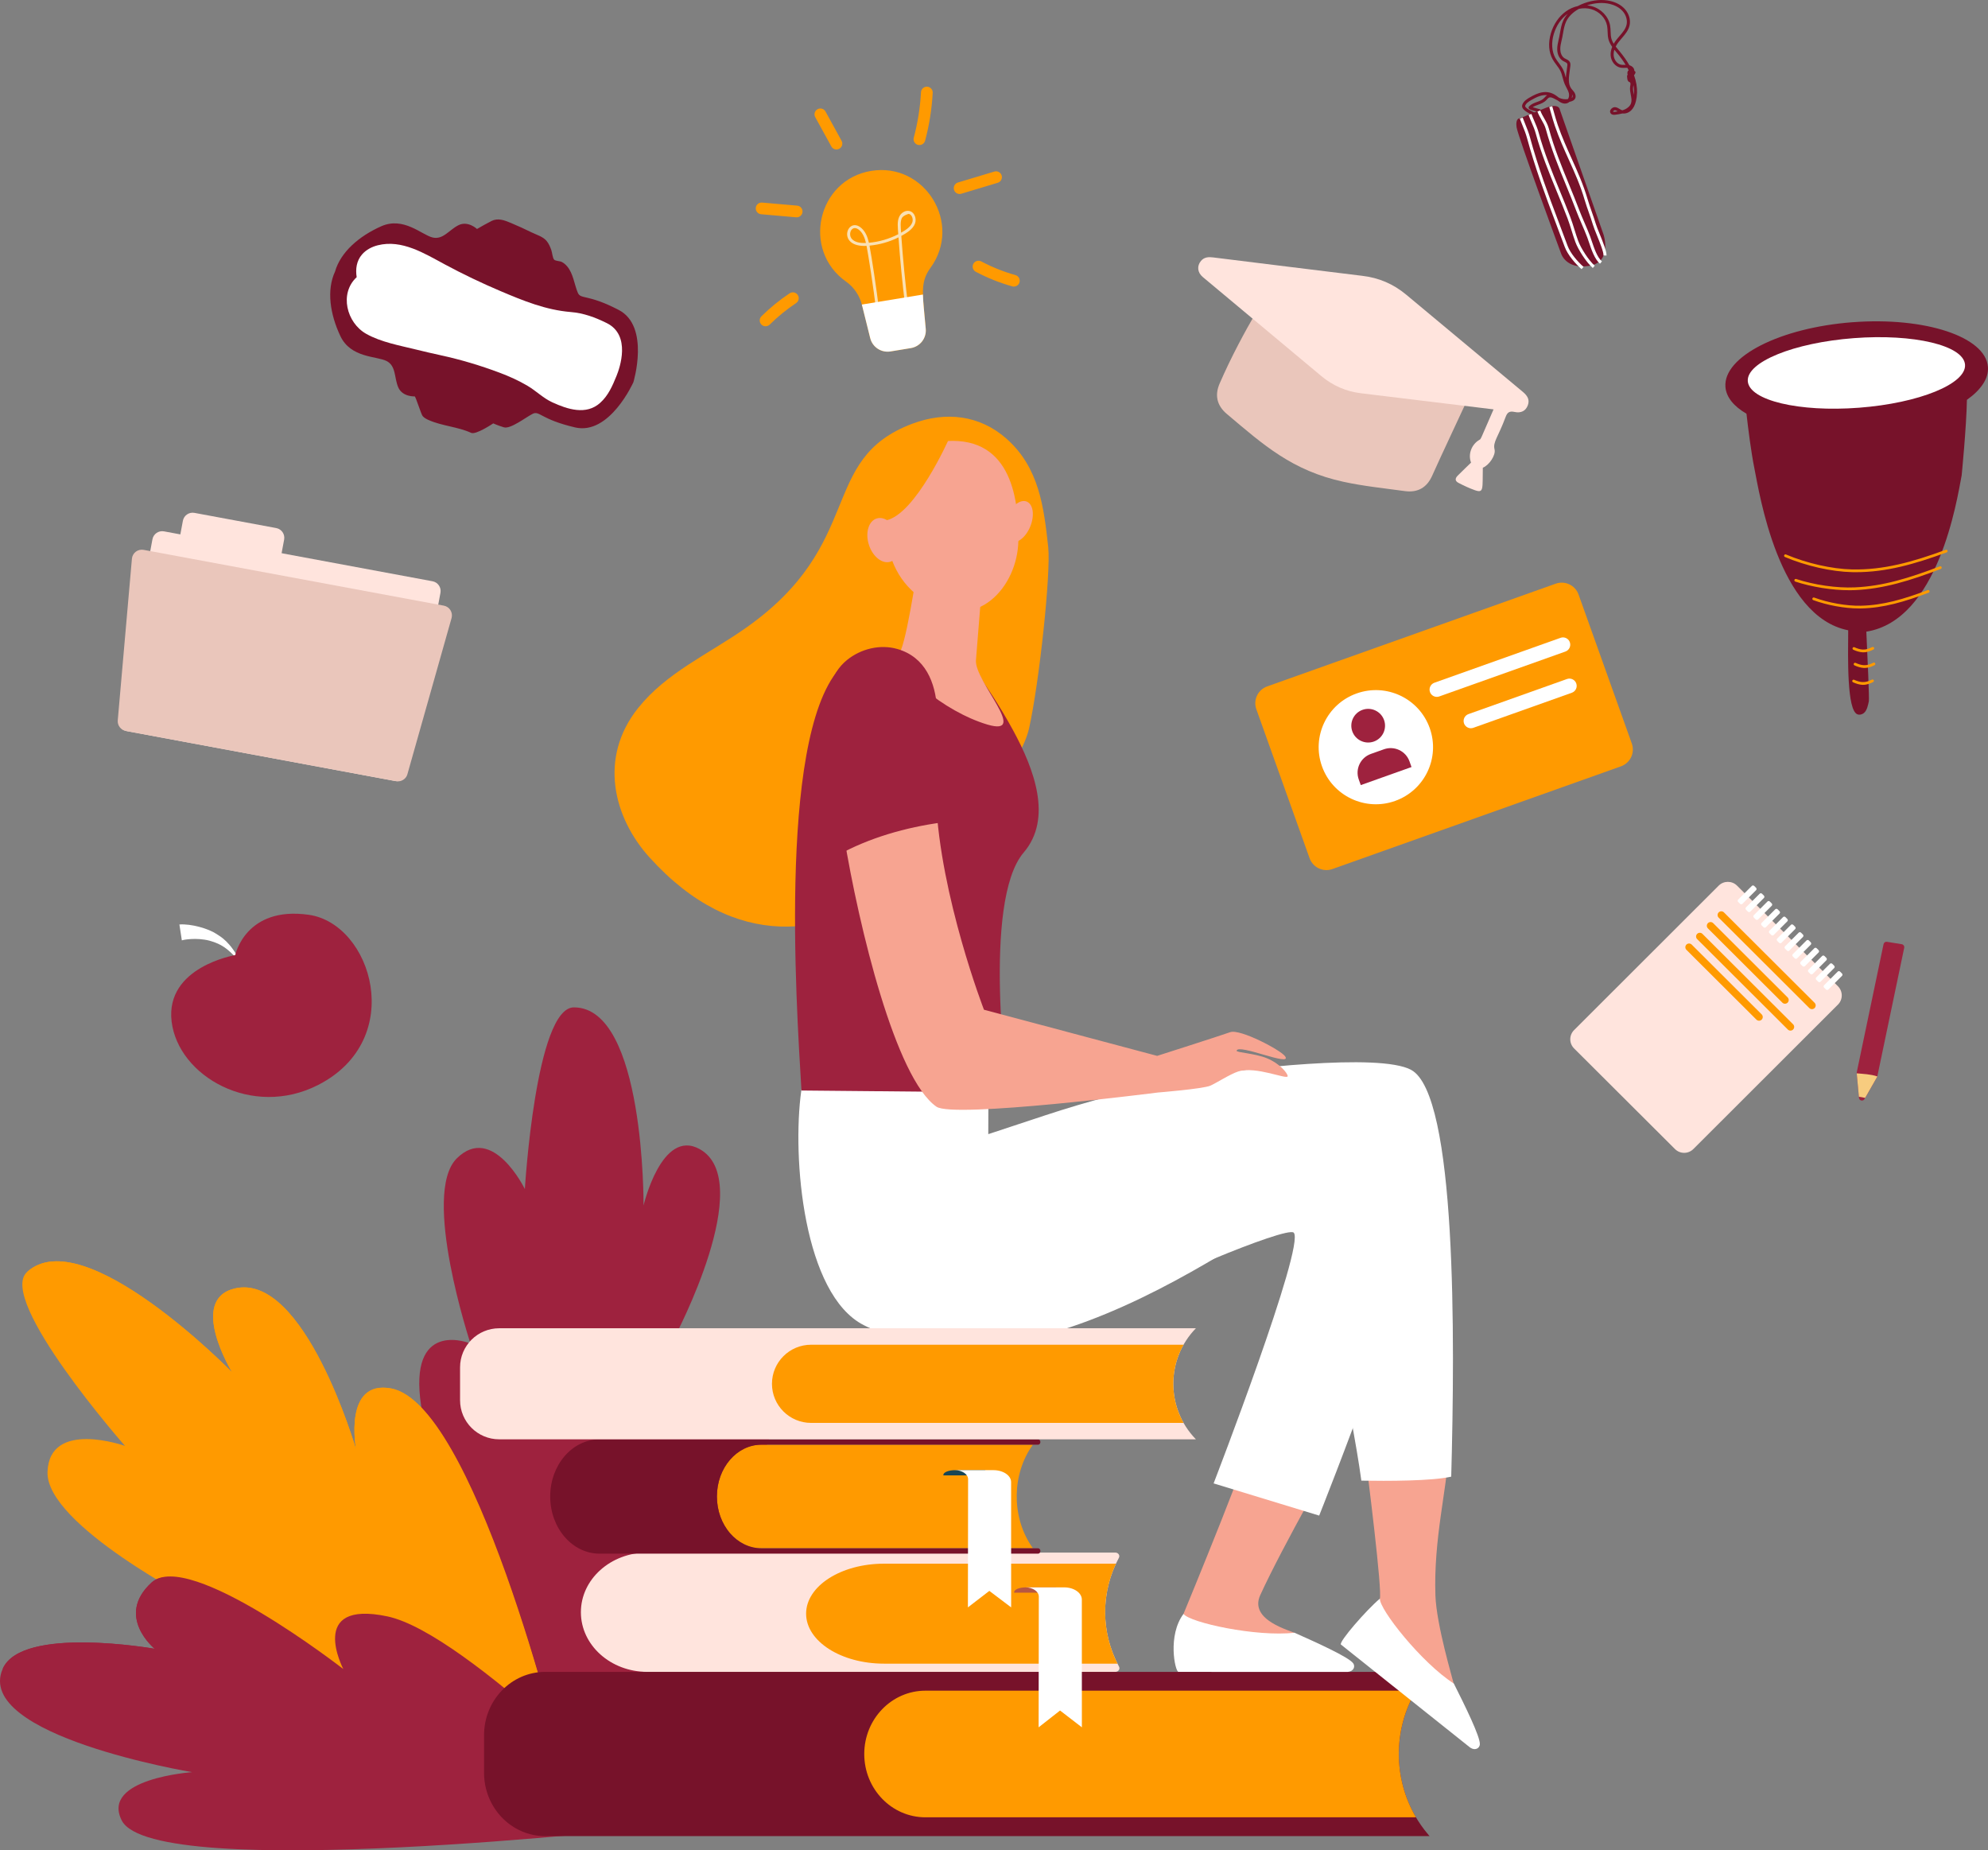 <?xml version="1.0" encoding="UTF-8"?>
<svg width="288px" height="268px" viewBox="0 0 288 268" version="1.1" xmlns="http://www.w3.org/2000/svg" xmlns:xlink="http://www.w3.org/1999/xlink">
    <rect x="0" y="0" width="288" height="268" fill="#808080" stroke="none"/>
    <title>Plan de travail 122</title>
    <g id="Page-1" stroke="none" stroke-width="1" fill="none" fill-rule="evenodd">
        <g id="ETABLISSEMENTS-SCOLAIRES" transform="translate(-1111, -107)" fill-rule="nonzero">
            <g id="Plan-de-travail-122" transform="translate(1111, 107)">
                <g id="Group" transform="translate(219.671, 0)">
                    <path d="M17.481,13.493 C17.469,13.888 17.415,14.278 17.325,14.649 C17.184,15.23 16.962,15.664 16.65,15.973 C16.292,16.326 15.818,16.491 15.383,16.431 C15.044,16.521 14.695,16.569 14.356,16.614 C14.215,16.632 13.918,16.674 13.717,16.479 C13.567,16.335 13.534,16.123 13.633,15.925 C13.75,15.691 14.059,15.479 14.374,15.53 C14.602,15.566 14.788,15.679 14.966,15.787 C15.08,15.856 15.188,15.922 15.299,15.961 C15.32,15.967 15.341,15.976 15.362,15.979 C15.479,15.943 15.596,15.904 15.707,15.853 C16.166,15.649 16.5,15.32 16.62,14.946 C16.74,14.571 16.662,14.161 16.578,13.726 C16.506,13.352 16.43,12.966 16.481,12.573 C16.488,12.522 16.497,12.468 16.506,12.414 C16.53,12.268 16.554,12.127 16.515,12.019 C16.503,11.983 16.485,11.95 16.46,11.917 C16.34,11.893 16.235,11.818 16.166,11.704 C16.1,11.6 16.07,11.468 16.07,11.333 C16.052,11.27 16.046,11.204 16.046,11.138 C16.043,11.12 16.04,11.105 16.04,11.087 C16.034,11.01 16.055,10.938 16.091,10.872 C16.1,10.845 16.112,10.818 16.124,10.791 C16.079,10.677 16.076,10.548 16.103,10.434 C16.133,10.324 16.19,10.237 16.268,10.177 C16.211,10.06 16.151,9.943 16.088,9.826 C15.965,9.814 15.836,9.82 15.701,9.826 C15.518,9.832 15.329,9.838 15.137,9.808 C14.362,9.683 13.729,8.925 13.663,8.044 C13.63,7.592 13.729,7.166 13.885,6.789 C13.66,6.471 13.471,6.13 13.359,5.747 C13.251,5.36 13.236,4.968 13.221,4.584 C13.209,4.294 13.2,4.018 13.149,3.746 C12.945,2.622 12.018,1.652 10.841,1.325 C10.274,1.167 9.664,1.158 9.067,1.28 C8.196,1.76 7.551,2.398 7.212,3.129 C6.971,3.647 6.872,4.21 6.767,4.806 C6.731,5.019 6.692,5.24 6.647,5.456 C6.62,5.588 6.59,5.72 6.557,5.851 C6.455,6.292 6.359,6.708 6.365,7.13 C6.371,7.592 6.539,8.176 6.995,8.445 C7.052,8.478 7.115,8.511 7.185,8.544 C7.41,8.652 7.662,8.775 7.779,9.05 C7.848,9.221 7.839,9.398 7.824,9.548 C7.8,9.79 7.764,10.042 7.728,10.288 C7.596,11.207 7.461,12.157 7.968,12.84 C8.022,12.912 8.082,12.978 8.145,13.052 C8.25,13.172 8.358,13.295 8.445,13.442 C8.592,13.693 8.676,14.092 8.442,14.388 C8.313,14.553 8.124,14.628 7.977,14.679 C7.884,14.709 7.788,14.736 7.692,14.754 C7.608,14.829 7.512,14.889 7.401,14.934 C6.872,15.14 6.395,14.856 5.966,14.538 C5.96,14.538 5.957,14.532 5.951,14.532 C5.867,14.49 5.78,14.442 5.693,14.397 C5.32,14.197 4.972,14.005 4.696,14.155 C4.603,14.206 4.522,14.296 4.438,14.394 C4.414,14.421 4.393,14.448 4.369,14.472 C4.014,14.859 3.57,15.02 3.144,15.176 C2.865,15.278 2.598,15.374 2.372,15.533 C2.486,15.566 2.622,15.602 2.73,15.631 C3.201,15.757 3.498,15.841 3.633,15.976 C3.72,16.063 3.72,16.201 3.633,16.287 C3.546,16.371 3.408,16.374 3.324,16.287 C3.246,16.222 2.853,16.117 2.619,16.057 C2.066,15.91 1.841,15.844 1.787,15.652 C1.763,15.566 1.787,15.473 1.853,15.404 C2.18,15.065 2.595,14.913 2.997,14.766 C3.393,14.622 3.768,14.484 4.047,14.179 C4.069,14.155 4.09,14.131 4.114,14.107 C4.21,13.996 4.321,13.873 4.468,13.786 C3.744,13.702 3.003,14.005 2.177,14.484 C1.775,14.718 1.403,14.957 1.283,15.317 C1.181,15.622 2.204,16.096 2.538,16.255 C2.664,16.314 2.766,16.359 2.838,16.401 C2.943,16.461 2.982,16.593 2.922,16.701 C2.862,16.806 2.73,16.845 2.622,16.785 C2.565,16.752 2.465,16.707 2.348,16.653 C1.706,16.353 0.634,15.856 0.862,15.179 C1.046,14.634 1.592,14.316 1.952,14.107 C3.144,13.415 4.429,12.906 5.777,13.855 C5.867,13.918 5.957,13.987 6.05,14.059 C6.098,14.098 6.149,14.134 6.197,14.17 C6.593,14.355 7.04,14.418 7.47,14.355 C7.635,14.14 7.677,13.795 7.611,13.511 C7.545,13.229 7.407,12.972 7.263,12.696 C7.176,12.531 7.085,12.363 7.01,12.187 C6.884,11.887 6.8,11.576 6.719,11.273 C6.629,10.935 6.545,10.614 6.404,10.318 C6.251,9.994 6.035,9.703 5.807,9.398 C5.621,9.149 5.428,8.889 5.269,8.607 C4.684,7.562 4.588,6.217 5.005,4.818 C5.398,3.494 6.173,2.368 7.185,1.649 C7.713,1.271 8.304,1.011 8.911,0.876 C9.196,0.723 9.505,0.585 9.832,0.466 C11.156,-0.02 12.474,-0.128 13.645,0.151 C14.512,0.358 15.236,0.765 15.737,1.334 C16.319,1.99 16.578,2.88 16.409,3.656 C16.25,4.399 15.755,4.974 15.278,5.528 C15.104,5.732 14.923,5.941 14.764,6.151 C14.638,6.319 14.506,6.519 14.395,6.747 C14.527,6.918 14.668,7.085 14.806,7.253 L14.945,7.418 C15.527,8.119 16.001,8.79 16.376,9.449 C16.758,9.557 17.106,9.853 17.094,10.267 L17.094,10.273 C17.094,10.273 17.094,10.273 17.097,10.273 C17.154,10.288 17.205,10.324 17.235,10.377 C17.265,10.428 17.274,10.491 17.256,10.548 C17.217,10.677 17.145,10.797 17.049,10.89 C17.367,11.773 17.517,12.657 17.487,13.502 L17.481,13.493 Z M17.028,13.732 C17.067,13.238 17.037,12.762 16.965,12.322 C16.959,12.381 16.95,12.438 16.938,12.492 C16.929,12.54 16.923,12.585 16.917,12.633 C16.878,12.957 16.941,13.292 17.01,13.648 C17.016,13.675 17.022,13.705 17.025,13.732 L17.028,13.732 Z M14.095,7.807 C14.095,7.876 14.095,7.948 14.098,8.017 C14.143,8.607 14.566,9.278 15.203,9.38 C15.353,9.404 15.512,9.398 15.683,9.392 C15.731,9.392 15.782,9.389 15.83,9.389 C15.494,8.838 15.086,8.275 14.599,7.688 L14.464,7.526 C14.377,7.421 14.287,7.313 14.2,7.205 C14.14,7.397 14.101,7.598 14.095,7.804 L14.095,7.807 Z M14.107,6.34 C14.203,6.172 14.308,6.019 14.407,5.884 C14.575,5.66 14.761,5.444 14.939,5.234 C15.401,4.698 15.839,4.189 15.974,3.557 C16.112,2.916 15.893,2.17 15.401,1.616 C14.842,0.987 14.077,0.699 13.537,0.57 C12.528,0.331 11.393,0.403 10.243,0.777 C10.484,0.798 10.724,0.84 10.955,0.906 C12.291,1.277 13.344,2.389 13.579,3.671 C13.633,3.97 13.645,4.276 13.657,4.569 C13.672,4.941 13.684,5.294 13.78,5.63 C13.852,5.878 13.966,6.112 14.107,6.337 L14.107,6.34 Z M14.017,16.159 C14.017,16.159 14.017,16.159 14.017,16.159 C14.071,16.213 14.236,16.192 14.299,16.183 C14.425,16.165 14.551,16.15 14.677,16.129 C14.551,16.054 14.428,15.988 14.305,15.967 C14.236,15.955 14.14,15.994 14.074,16.063 C14.029,16.108 14.017,16.144 14.017,16.156 L14.017,16.159 Z M8.028,14.185 C8.055,14.167 8.079,14.146 8.1,14.122 C8.187,14.011 8.151,13.822 8.079,13.687 C8.088,13.852 8.073,14.023 8.031,14.185 L8.028,14.185 Z M7.173,11.27 C7.194,10.926 7.242,10.578 7.293,10.234 C7.329,9.985 7.362,9.748 7.386,9.515 C7.395,9.41 7.404,9.302 7.371,9.227 C7.32,9.104 7.17,9.033 6.992,8.946 C6.92,8.91 6.845,8.874 6.77,8.832 C6.248,8.526 5.93,7.894 5.921,7.142 C5.915,6.666 6.023,6.205 6.125,5.759 C6.155,5.63 6.185,5.501 6.212,5.372 C6.257,5.162 6.293,4.947 6.329,4.737 C6.434,4.138 6.542,3.521 6.806,2.949 C6.962,2.61 7.179,2.29 7.443,1.993 C7.443,1.993 7.437,1.996 7.434,1.999 C6.5,2.664 5.786,3.707 5.422,4.938 C5.047,6.202 5.131,7.46 5.651,8.389 C5.795,8.646 5.972,8.883 6.158,9.131 C6.389,9.44 6.626,9.76 6.8,10.126 C6.959,10.461 7.052,10.815 7.142,11.156 C7.151,11.195 7.163,11.231 7.173,11.27 L7.173,11.27 Z" id="Shape" fill="#77122A"></path>
                    <path d="M4.267,15.622 C6.254,14.862 6.311,15.91 6.311,15.91 L12.633,33.973 C12.633,33.973 13.966,37.968 10.538,38.511 C7.109,39.056 6.458,36.656 6.458,36.656 C6.458,36.656 0.208,19.729 0.031,18.408 C-0.143,17.084 0.475,17.144 0.475,17.144 C0.475,17.144 1.133,16.881 1.898,16.572 L4.264,15.625 L4.267,15.622 Z" id="Path" fill="#77122A"></path>
                    <path d="M9.736,38.651 L9.448,38.984 C8.535,38.193 7.425,36.89 7.01,35.758 C6.578,34.581 6.134,33.409 5.705,32.277 C4.237,28.41 2.709,24.276 1.544,19.984 C1.373,19.355 1.127,18.744 0.886,18.154 C0.757,17.836 0.625,17.507 0.502,17.177 L0.916,17.027 C1.037,17.351 1.169,17.677 1.295,17.992 C1.538,18.594 1.793,19.217 1.97,19.873 C3.129,24.147 4.654,28.269 6.119,32.127 C6.548,33.26 6.992,34.434 7.428,35.611 C7.818,36.668 8.872,37.903 9.742,38.657 L9.736,38.651 Z" id="Path" fill="#FFFFFF"></path>
                    <path d="M11.363,38.484 L11.075,38.816 C10.12,37.989 8.956,36.147 8.55,35.054 C8.343,34.491 8.169,33.928 7.998,33.379 C7.815,32.792 7.629,32.184 7.401,31.588 C6.914,30.303 6.38,29.003 5.864,27.745 C4.747,25.028 3.594,22.218 2.817,19.355 C2.658,18.765 2.435,18.252 2.201,17.707 C2.057,17.372 1.907,17.024 1.772,16.656 L2.186,16.506 C2.318,16.866 2.465,17.207 2.607,17.537 C2.838,18.07 3.075,18.621 3.243,19.241 C4.011,22.078 5.161,24.875 6.272,27.58 C6.791,28.841 7.326,30.147 7.815,31.435 C8.046,32.046 8.238,32.661 8.421,33.254 C8.589,33.796 8.764,34.353 8.965,34.907 C9.343,35.932 10.472,37.72 11.363,38.49 L11.363,38.484 Z" id="Path" fill="#FFFFFF"></path>
                    <path d="M12.402,37.864 L12.114,38.196 C11.333,37.522 10.88,36.165 10.514,35.075 C10.433,34.829 10.355,34.599 10.28,34.398 C10.057,33.793 9.751,33.089 9.457,32.406 C9.19,31.786 8.914,31.145 8.703,30.588 C8.22,29.312 7.71,28.066 7.215,26.858 C6.107,24.156 5.062,21.604 4.282,18.732 C4.141,18.217 3.9,17.791 3.642,17.342 C3.432,16.973 3.213,16.59 3.051,16.15 L3.465,16 C3.615,16.407 3.822,16.773 4.026,17.126 C4.285,17.579 4.552,18.049 4.708,18.618 C5.479,21.464 6.521,24.004 7.623,26.694 C8.118,27.904 8.631,29.153 9.115,30.432 C9.322,30.98 9.598,31.615 9.862,32.232 C10.159,32.921 10.466,33.631 10.694,34.248 C10.769,34.455 10.85,34.691 10.931,34.937 C11.279,35.976 11.714,37.271 12.402,37.867 L12.402,37.864 Z" id="Path" fill="#FFFFFF"></path>
                    <path d="M13.065,37.013 L13.065,37.013 C13.065,37.013 12.627,36.998 12.627,36.998 C12.645,36.489 12.108,35.153 11.672,34.08 C11.426,33.469 11.192,32.891 11.081,32.514 C10.919,31.972 10.712,31.378 10.511,30.803 C10.298,30.195 10.075,29.566 9.907,28.991 C9.286,26.867 8.475,25.064 7.614,23.159 C6.92,21.622 6.203,20.032 5.584,18.237 C5.374,17.623 5.206,17.024 5.044,16.443 C4.96,16.138 4.87,15.823 4.777,15.509 L5.197,15.383 C5.29,15.7 5.38,16.018 5.464,16.323 C5.624,16.899 5.792,17.492 5.999,18.094 C6.611,19.867 7.323,21.449 8.013,22.976 C8.881,24.899 9.697,26.712 10.328,28.868 C10.493,29.434 10.712,30.057 10.922,30.66 C11.126,31.241 11.336,31.84 11.501,32.391 C11.606,32.744 11.838,33.314 12.081,33.916 C12.576,35.141 13.086,36.405 13.065,37.01 L13.065,37.013 Z" id="Path" fill="#FFFFFF"></path>
                </g>
                <g id="Group" transform="translate(47.838, 31.785)">
                    <path d="M20.416,30.91 C21.11,31.231 23.619,29.538 23.619,29.538 C23.619,29.538 24.205,29.817 25.159,30.108 C26.114,30.398 28.327,28.658 29.326,28.155 C30.326,27.651 30.467,28.951 35.477,30.123 C40.484,31.291 43.922,23.574 43.922,23.574 C43.922,23.574 46.368,15.49 41.808,13.114 C37.248,10.739 36.291,11.632 35.861,10.598 C35.351,9.373 35.213,7.827 34.306,6.773 C34.093,6.524 33.844,6.312 33.55,6.159 C33.271,6.015 32.655,6.024 32.454,5.836 C32.211,5.605 32.154,4.781 32.037,4.455 C31.872,3.984 31.674,3.514 31.355,3.122 C30.851,2.499 29.9,2.223 29.185,1.879 C28.194,1.396 27.195,0.929 26.174,0.507 C25.226,0.114 24.307,-0.251 23.352,0.228 C22.644,0.585 21.956,0.992 21.266,1.381 C21.266,1.381 19.972,0.153 18.594,0.827 C17.216,1.504 16.349,2.993 14.803,2.606 C13.257,2.22 10.618,-0.443 7.397,0.986 C4.176,2.415 1.498,4.73 0.697,7.555 C-0.543,10.218 -0.033,13.717 1.474,16.898 C2.981,20.079 6.722,19.779 8.145,20.495 C9.567,21.211 9.249,22.904 9.853,24.311 C10.456,25.719 12.236,25.632 12.239,25.632 C12.374,25.626 13.173,28.226 13.389,28.478 C13.626,28.757 13.965,28.924 14.298,29.071 C16.25,29.928 18.504,30.03 20.41,30.907 L20.416,30.91 Z" id="Path" fill="#77122A"></path>
                    <path d="M16.037,19.68 C18.84,20.28 21.782,21.163 24.496,22.182 C25.91,22.712 27.297,23.332 28.6,24.105 C29.83,24.833 30.863,25.887 32.163,26.483 C34.39,27.507 37.083,28.385 39.109,26.564 C40.286,25.507 40.893,24.093 41.475,22.664 C41.949,21.502 43.612,16.766 40.055,15.008 C38.365,14.175 36.729,13.564 34.832,13.408 C31.235,13.114 27.945,11.769 24.655,10.371 C21.914,9.208 19.228,7.92 16.604,6.512 C13.656,4.931 10.387,2.864 6.89,3.742 C6.019,3.96 5.191,4.398 4.605,5.075 C3.807,6 3.648,7.189 3.834,8.361 C1.285,10.712 2.369,14.966 5.215,16.568 C7.376,17.787 10.129,18.27 12.512,18.86 C13.683,19.147 14.86,19.426 16.04,19.677 L16.037,19.68 Z" id="Path" fill="#FFFFFF"></path>
                </g>
                <g id="Group" transform="translate(249.952, 46.54)">
                    <path d="M18.418,0.13 C7.917,0.93 -0.326,5.123 0.01,9.499 C0.124,10.997 1.232,12.321 3.06,13.385 C3.306,15.562 3.726,18.92 4.198,21.263 C4.915,24.821 7.662,42.767 17.796,44.75 C17.763,48.764 17.595,56.321 19.126,56.92 C19.435,57.043 19.805,56.95 20.063,56.741 C20.534,56.351 20.663,55.596 20.786,55.033 C20.864,54.677 20.597,48.659 20.423,44.95 C30.858,43.294 33.545,25.92 34.232,22.314 C34.232,22.314 34.919,15.433 34.994,11.372 C37.03,9.928 38.168,8.28 38.038,6.603 C37.702,2.23 28.919,-0.667 18.418,0.133 L18.418,0.13 Z" id="Path" fill="#77122A"></path>
                    <ellipse id="Oval" fill="#FFFFFF" transform="translate(18.985, 7.476) rotate(-4.37) translate(-18.985, -7.476) " cx="18.985" cy="7.476" rx="15.781" ry="5.053"></ellipse>
                    <path d="M17.949,38.948 C15.449,38.948 12.528,38.483 10.132,37.696 C10.03,37.663 9.973,37.552 10.006,37.447 C10.039,37.345 10.153,37.288 10.256,37.321 C12.87,38.184 16.118,38.651 18.73,38.537 C22.828,38.364 26.628,37.192 31.071,35.491 C31.173,35.452 31.287,35.503 31.326,35.605 C31.365,35.707 31.314,35.82 31.212,35.859 C26.733,37.576 22.9,38.756 18.748,38.933 C18.487,38.945 18.22,38.951 17.949,38.951 L17.949,38.948 Z" id="Path" fill="#FF9A00"></path>
                    <path d="M18.892,36.336 C18.712,36.336 18.535,36.336 18.355,36.33 C15.392,36.267 11.666,35.425 8.628,34.134 C8.529,34.092 8.481,33.975 8.523,33.876 C8.565,33.777 8.683,33.73 8.782,33.772 C11.775,35.045 15.446,35.874 18.361,35.937 C22.93,36.03 27.087,34.871 31.926,33.095 C32.029,33.059 32.143,33.11 32.179,33.211 C32.218,33.313 32.164,33.427 32.062,33.463 C27.373,35.185 23.311,36.336 18.889,36.336 L18.892,36.336 Z" id="Path" fill="#FF9A00"></path>
                    <path d="M19.36,41.587 C17.292,41.587 14.776,41.131 12.729,40.379 C12.627,40.34 12.573,40.23 12.612,40.128 C12.651,40.026 12.762,39.975 12.864,40.011 C14.954,40.778 17.535,41.233 19.601,41.194 C22.84,41.134 25.827,40.248 29.312,38.933 C29.414,38.894 29.528,38.945 29.567,39.046 C29.606,39.148 29.555,39.262 29.453,39.301 C25.929,40.631 22.909,41.527 19.61,41.587 C19.529,41.587 19.447,41.587 19.363,41.587 L19.36,41.587 Z" id="Path" fill="#FF9A00"></path>
                    <path d="M19.988,47.94 C19.946,47.94 19.901,47.94 19.856,47.937 C19.474,47.916 18.979,47.778 18.535,47.568 C18.436,47.521 18.394,47.404 18.442,47.305 C18.49,47.206 18.607,47.164 18.706,47.212 C19.099,47.398 19.55,47.527 19.877,47.542 C20.384,47.568 20.801,47.419 21.273,47.185 C21.369,47.137 21.489,47.176 21.537,47.275 C21.585,47.371 21.546,47.491 21.447,47.539 C21.023,47.748 20.555,47.94 19.988,47.94 Z" id="Path" fill="#FF9A00"></path>
                    <path d="M20.156,50.204 C20.114,50.204 20.069,50.204 20.024,50.201 C19.643,50.181 19.147,50.043 18.703,49.833 C18.604,49.785 18.562,49.668 18.61,49.569 C18.658,49.471 18.775,49.429 18.874,49.477 C19.267,49.662 19.718,49.791 20.045,49.806 C20.552,49.833 20.969,49.683 21.441,49.45 C21.537,49.402 21.657,49.441 21.705,49.539 C21.753,49.635 21.714,49.755 21.615,49.803 C21.192,50.013 20.723,50.204 20.156,50.204 Z" id="Path" fill="#FF9A00"></path>
                    <path d="M19.946,52.652 C19.904,52.652 19.859,52.652 19.814,52.649 C19.432,52.628 18.937,52.49 18.493,52.28 C18.394,52.232 18.352,52.116 18.4,52.017 C18.448,51.918 18.565,51.876 18.664,51.924 C19.057,52.11 19.507,52.238 19.835,52.253 C20.345,52.28 20.759,52.131 21.231,51.897 C21.327,51.849 21.447,51.888 21.495,51.987 C21.543,52.083 21.504,52.202 21.405,52.25 C20.981,52.46 20.513,52.652 19.946,52.652 Z" id="Path" fill="#FF9A00"></path>
                </g>
                <g id="Group" transform="translate(0, 12.557)">
                    <path d="M77.323,252.813 C77.323,252.813 62.08,201.256 60.858,189.885 C59.636,178.512 68.159,182.037 68.159,182.037 C68.159,182.037 60.987,160.368 66.174,155.225 C71.359,150.082 76.036,159.667 76.036,159.667 C76.036,159.667 77.606,133.361 83.135,133.352 C93.432,133.334 93.231,162.043 93.231,162.043 C93.231,162.043 95.86,150.804 101.372,153.886 C109.687,158.532 97.764,181.055 97.764,181.055 C97.764,181.055 108.36,181.064 112.08,186.393 C118.756,195.957 77.326,252.816 77.326,252.816 L77.323,252.813 Z" id="Path" fill="#9E223E"></path>
                    <g transform="translate(3.237, 170.129)" fill="#FF9A00" id="Path">
                        <path d="M79.07,75.861 C79.07,75.861 35.125,68.528 25.567,60.758 C16.008,52.988 25.468,49.486 25.468,49.486 C25.468,49.486 3.391,38.194 3.646,30.516 C3.902,22.839 14.871,26.742 14.871,26.742 C14.871,26.742 -3.729,5.576 0.675,1.556 C8.876,-5.929 30.382,16.072 30.382,16.072 C30.382,16.072 23.997,5.609 30.721,3.953 C40.861,1.454 48.348,27.254 48.348,27.254 C48.348,27.254 46.448,17.067 53.44,18.424 C65.988,20.859 79.073,75.864 79.073,75.864 L79.07,75.861 Z"></path>
                        <path d="M53.437,18.421 C46.427,17.157 48.345,27.251 48.345,27.251 C48.345,27.251 40.861,1.451 30.718,3.95 C23.994,5.606 30.379,16.069 30.379,16.069 C30.379,16.069 8.876,-5.932 0.672,1.553 L78.92,75.873 C77.527,68.774 65.186,20.541 53.434,18.421 L53.437,18.421 Z"></path>
                    </g>
                    <g transform="translate(0, 215.779)" fill="#9E223E" id="Path">
                        <path d="M94.81,36.259 C94.81,36.259 71.668,12.775 60.011,10.327 C48.358,7.883 50.453,16.156 50.453,16.156 C50.453,16.156 27.329,-4.021 21.971,0.868 C16.612,5.756 22.409,10.477 22.409,10.477 C22.409,10.477 3.149,7.071 0.39,13.38 C-3.846,23.07 27.831,28.345 27.831,28.345 C27.831,28.345 14.556,29.261 17.636,35.339 C22.277,44.502 94.81,36.259 94.81,36.259 L94.81,36.259 Z"></path>
                        <path d="M0.393,13.377 C3.149,7.071 22.412,10.474 22.412,10.474 C22.412,10.474 16.615,5.753 21.974,0.865 C27.332,-4.024 49.736,13.41 49.736,13.41 C49.736,13.41 44.452,3.333 56.109,5.78 C67.762,8.228 94.813,36.256 94.813,36.256 L0.396,13.377 L0.393,13.377 Z"></path>
                    </g>
                    <g transform="translate(109.486, -0)">
                        <path d="M16.718,12.196 C8.928,13.475 6.614,23.677 13.092,28.239 C14.254,29.06 15.061,30.291 15.403,31.672 L16.583,36.417 C16.907,37.726 18.186,38.565 19.519,38.346 L22.47,37.861 C23.803,37.642 24.742,36.438 24.631,35.096 C24.223,30.195 23.716,28.419 25.313,26.235 C29.981,19.843 24.514,10.917 16.724,12.196 L16.718,12.196 Z" id="Path" fill="#FF9A00"></path>
                        <path d="M17.514,32.939 C17.006,28.743 16.295,24.309 16.052,23.054 C11.588,23.3 13.284,18.603 15.343,20.514 C15.932,21.059 16.208,21.796 16.391,22.605 C17.874,22.473 19.324,22.048 20.645,21.368 C20.573,20.331 20.471,19.55 20.762,18.885 C21.2,17.884 22.47,17.612 22.986,18.588 C23.181,18.954 23.214,19.424 23.073,19.81 C22.773,20.637 21.873,21.185 21.086,21.614 C21.32,24.95 21.647,28.314 22.056,31.624 L21.635,31.675 C21.233,28.416 20.909,25.109 20.678,21.826 C19.366,22.476 17.937,22.884 16.478,23.021 C16.784,24.627 17.46,28.949 17.934,32.888 L17.514,32.939 L17.514,32.939 Z M13.932,22.063 C14.329,22.488 14.995,22.677 15.965,22.632 C15.797,21.919 15.547,21.278 15.058,20.823 C13.95,19.795 13.269,21.347 13.935,22.063 L13.932,22.063 Z M21.152,19.052 C20.909,19.61 21.002,20.322 21.056,21.143 C21.692,20.781 22.434,20.328 22.674,19.663 C22.842,19.199 22.653,18.54 22.179,18.42 C22.128,18.408 21.32,18.663 21.152,19.055 L21.152,19.052 Z" id="Shape" fill="#FAE0B2"></path>
                        <path d="M15.367,31.555 C15.379,31.594 15.391,31.633 15.4,31.672 L16.58,36.417 C16.904,37.726 18.183,38.565 19.516,38.346 L22.467,37.861 C23.8,37.642 24.739,36.438 24.628,35.096 C24.445,32.915 24.244,31.355 24.217,30.103 L15.367,31.555 L15.367,31.555 Z" id="Path" fill="#FFFFFF"></path>
                        <path d="M10.946,8.652 L8.616,4.411 C8.391,4 8.541,3.485 8.952,3.26 C9.363,3.036 9.88,3.186 10.105,3.596 L12.434,7.837 C12.66,8.248 12.51,8.763 12.098,8.988 C11.684,9.212 11.168,9.06 10.946,8.652 Z" id="Path" fill="#FF9A00"></path>
                        <path d="M5.851,18.918 L0.775,18.474 C0.307,18.432 -0.039,18.022 0.003,17.555 C0.045,17.087 0.457,16.743 0.925,16.785 L6.001,17.228 C6.47,17.27 6.815,17.68 6.773,18.148 C6.731,18.615 6.32,18.96 5.851,18.918 Z" id="Path" fill="#FF9A00"></path>
                        <path d="M0.817,34.449 C0.487,34.116 0.49,33.58 0.823,33.251 C2.072,32.02 3.444,30.902 4.903,29.929 C5.293,29.668 5.821,29.773 6.082,30.162 C6.344,30.552 6.238,31.079 5.848,31.34 C4.479,32.253 3.192,33.302 2.018,34.458 C1.685,34.784 1.147,34.784 0.817,34.452 L0.817,34.449 Z" id="Path" fill="#FF9A00"></path>
                        <path d="M23.491,8.425 C23.037,8.305 22.767,7.837 22.89,7.385 C23.467,5.237 23.818,3.021 23.938,0.801 C23.962,0.334 24.364,-0.026 24.832,0.001 C25.301,0.025 25.661,0.427 25.634,0.894 C25.508,3.231 25.139,5.564 24.532,7.823 C24.409,8.278 23.941,8.544 23.494,8.422 L23.491,8.425 Z" id="Path" fill="#FF9A00"></path>
                        <path d="M28.72,14.937 C28.585,14.487 28.84,14.014 29.287,13.879 L34.565,12.292 C35.015,12.157 35.489,12.412 35.624,12.858 C35.759,13.307 35.504,13.78 35.057,13.915 L29.777,15.503 C29.329,15.638 28.855,15.386 28.717,14.937 L28.72,14.937 Z" id="Path" fill="#FF9A00"></path>
                        <path d="M37.39,28.952 C37.314,28.952 37.236,28.943 37.158,28.919 C35.33,28.407 33.55,27.694 31.872,26.805 C31.458,26.586 31.302,26.071 31.521,25.657 C31.74,25.244 32.256,25.088 32.671,25.307 C34.241,26.14 35.907,26.805 37.621,27.287 C38.071,27.413 38.335,27.883 38.209,28.332 C38.104,28.707 37.762,28.949 37.393,28.949 L37.39,28.952 Z" id="Path" fill="#FF9A00"></path>
                    </g>
                    <path d="M207.106,253.388 L78.986,253.388 C74.093,253.388 70.125,249.282 70.125,244.219 L70.125,238.768 C70.125,233.702 74.09,229.599 78.986,229.599 L207.106,229.599 C201.246,236.228 201.144,246.361 206.872,253.116 L207.106,253.394 L207.106,253.388 Z" id="Path" fill="#77122A"></path>
                    <path d="M205.128,232.322 L134.066,232.322 C129.173,232.322 125.204,236.428 125.204,241.494 L125.204,241.494 C125.204,246.559 129.17,250.663 134.066,250.663 L205.134,250.663 C201.814,245.037 201.82,237.932 205.128,232.322 Z" id="Path" fill="#FF9A00"></path>
                    <path d="M162.095,213.07 C162.281,212.722 161.999,212.318 161.567,212.318 L93.774,212.318 C88.461,212.318 84.153,216.185 84.153,220.957 L84.153,220.957 C84.153,225.729 88.461,229.596 93.774,229.596 L161.585,229.596 C162.017,229.596 162.302,229.188 162.113,228.841 L162.113,228.841 C159.429,223.847 159.435,218.042 162.095,213.07 L162.095,213.07 Z" id="Path" fill="#FFE4DD"></path>
                    <path d="M161.669,213.927 L128.071,213.927 C121.836,213.927 116.781,217.168 116.781,221.167 C116.781,225.165 121.836,228.407 128.071,228.407 L161.891,228.407 C159.579,223.8 159.516,218.555 161.669,213.927 L161.669,213.927 Z" id="Path" fill="#FF9A00"></path>
                    <g transform="translate(146.911, 217.359)" id="Path">
                        <path d="M6.082,0 L1.705,0 C0.765,0 0,0.315 0,0.704 L0,0.767 L6.079,0.767 L6.079,0 L6.082,0 Z" fill="#B75742"></path>
                        <path d="M9.813,1.767 C9.813,0.791 8.67,0 7.262,0 L1.645,0 C2.714,0 3.581,0.599 3.581,1.339 L3.554,20.27 L6.658,17.835 L9.819,20.27 L9.813,1.767 L9.813,1.767 Z" fill="#FFFFFF"></path>
                    </g>
                    <g transform="translate(79.707, 195.918)" id="Path">
                        <path d="M69.927,15.777 L30.482,15.777 C26.984,15.777 24.148,12.419 24.148,8.276 L24.148,8.276 C24.148,4.134 26.984,0.776 30.482,0.776 L69.927,0.776 C66.913,4.933 66.793,11.035 69.645,15.352 L69.927,15.777 Z" fill="#FF9A00"></path>
                        <path d="M24.151,8.276 L24.151,8.276 C24.151,4.134 27.053,0.776 30.635,0.776 L70.678,0.776 C70.864,0.776 71.017,0.599 71.014,0.383 L71.014,0.383 C71.014,0.171 70.861,0 70.678,0 L7.154,0 C3.203,0 0,3.705 0,8.279 L0,8.279 C0,12.85 3.203,16.559 7.154,16.559 L70.678,16.559 C70.861,16.559 71.011,16.388 71.014,16.172 L71.014,16.172 C71.014,15.957 70.864,15.78 70.678,15.78 L30.635,15.78 C27.053,15.78 24.151,12.422 24.151,8.279 L24.151,8.276 Z" fill="#77122A"></path>
                        <g transform="translate(56.956, 4.463)">
                            <path d="M6.082,0 L1.705,0 C0.762,0 0,0.309 0,0.692 L0,0.755 L6.079,0.755 L6.079,0.003 L6.082,0 Z" fill="#184655"></path>
                            <path d="M9.816,1.731 C9.816,0.776 8.673,2.83784827e-14 7.265,2.83784827e-14 L1.648,2.83784827e-14 C2.717,2.83784827e-14 3.584,0.587 3.584,1.312 L3.557,19.875 L6.661,17.487 L9.822,19.875 L9.816,1.728 L9.816,1.731 Z" fill="#FFFFFF"></path>
                        </g>
                    </g>
                    <g transform="translate(89.028, 47.797)" id="Path">
                        <path d="M106.502,146.093 C103.281,147.876 93.438,144.751 93.438,144.47 C93.297,147.154 82.415,173.427 82.415,173.427 L82.424,181.511 C82.424,181.511 104.845,182.578 104.521,180.601 C104.2,178.624 102.993,179.909 98.52,176.177 C98.124,175.844 91.844,174.391 93.543,170.683 C96.965,163.212 104.233,150.76 106.499,146.096 L106.502,146.093 Z" fill="#F7A491"></path>
                        <path d="M81.688,181.799 L106.229,181.805 C107.115,181.715 107.322,180.996 107.01,180.559 C106.364,179.657 101.663,177.537 98.499,176.129 C92.991,176.77 83.312,174.658 82.424,173.406 C80.094,176.521 81.19,181.697 81.685,181.799 L81.688,181.799 Z" fill="#FFFFFF"></path>
                        <path d="M76.306,127.231 C75.973,126.237 97.436,117.149 98.397,118.188 C100.096,120.024 86.786,154.502 86.786,154.502 L102.08,159.166 C102.08,159.166 117.979,119.332 117.315,112.047 C116.652,104.762 108.688,96.483 91.43,101.782 C74.171,107.081 76.309,127.231 76.309,127.231 L76.306,127.231 Z" fill="#FFFFFF"></path>
                        <path d="M120.74,150.626 C117.117,149.967 112.422,149.781 108.664,149.715 C109.108,153.055 111.257,170.18 110.864,171.231 C109.27,175.494 105.737,177.489 105.737,177.489 C105.737,177.489 122.4,192.493 123.409,190.758 C124.415,189.024 122.668,189.258 121.578,183.539 C121.482,183.033 119.071,175.053 118.921,170.749 C118.636,162.541 120.617,155.179 120.74,150.623 L120.74,150.626 Z" fill="#F7A491"></path>
                        <path d="M115.394,94.599 C113.07,93.362 107.034,93.317 100.396,93.748 C87.458,94.584 74.688,97.127 62.38,101.195 L54.143,103.918 L54.17,95.492 C54.17,95.492 27.969,91.118 27.056,97.597 C25.684,107.356 27.386,127.165 36.116,131.587 C63.232,145.321 101.231,109.708 101.366,114.366 C101.552,120.623 106.838,143.91 108.189,154.103 C111.948,154.169 118.408,154.166 121.209,153.525 C121.755,133.552 122.01,98.124 115.391,94.602 L115.394,94.599 Z" fill="#FFFFFF"></path>
                        <path d="M105.229,177.842 L123.964,192.774 C124.706,193.266 125.324,192.84 125.357,192.304 C125.429,191.199 123.142,186.583 121.59,183.494 C116.922,180.508 110.768,172.72 110.876,171.192 C108.901,172.855 104.911,177.45 105.229,177.842 L105.229,177.842 Z" fill="#FFFFFF"></path>
                        <path d="M62.827,18.883 C62.197,13.144 61.536,7.381 56.766,3.175 C52.906,-0.231 48.001,-0.806 43.149,1.015 C29.404,6.177 36.485,18.359 18.957,30.64 C13.511,34.456 7.507,37.069 3.407,42.209 C-2.333,49.401 -0.165,58.055 5.064,63.833 C30.094,91.475 58.036,54.145 60.044,45.183 C61.536,38.518 63.229,22.58 62.827,18.886 L62.827,18.883 Z" fill="#FF9A00"></path>
                        <path d="M57.745,45.435 C55.701,41.672 53.593,38.689 53.593,38.689 C51.474,34.927 45.992,33.025 45.992,33.025 C45.992,33.025 44.161,33.061 42.054,33.165 C41.925,33.513 41.79,33.762 41.657,33.863 C40.868,34.456 36.335,33.69 33.408,35.676 C23.595,44.069 26.309,84.75 27.08,97.597 L56.964,97.879 C56.964,97.879 53.197,70.231 59.27,63.129 C63.5,58.183 60.777,51.015 57.745,45.435 L57.745,45.435 Z" fill="#9E223E"></path>
                        <path d="M44.275,19.261 C44.275,19.261 42.633,30.967 41.486,33.812 C40.34,36.658 47.793,42.742 53.998,44.587 C60.203,46.432 52.101,38.303 52.359,35.262 C52.618,32.222 53.743,17.823 53.743,17.823 L44.275,19.261 Z" fill="#F7A491"></path>
                        <path d="M47.244,3.606 C47.244,3.606 43.513,4.445 41.207,7.956 C38.902,11.464 37.323,21.795 44.912,26.614 C52.5,31.437 58.402,24.616 58.501,17.964 C58.6,11.311 57.171,2.432 47.244,3.606 Z" fill="#F7A491"></path>
                        <path d="M60.236,15.882 C59.588,17.487 58.303,18.482 57.367,18.107 C56.43,17.73 56.196,16.124 56.841,14.519 C57.49,12.913 58.774,11.919 59.711,12.293 C60.648,12.671 60.882,14.276 60.236,15.882 Z" fill="#F7A491"></path>
                        <path d="M48.364,3.391 C48.364,3.391 43.606,14.04 39.427,14.989 C35.248,15.939 35.308,21.298 35.308,21.298 C35.308,21.298 35.401,8.923 39.319,6.087 C43.236,3.25 48.364,3.391 48.364,3.391 L48.364,3.391 Z" fill="#FF9A00"></path>
                        <path d="M41.087,17.203 C41.636,18.931 41.135,20.636 39.961,21.007 C38.791,21.378 37.395,20.276 36.845,18.548 C36.296,16.819 36.797,15.115 37.971,14.744 C39.142,14.372 40.538,15.474 41.087,17.203 Z" fill="#F7A491"></path>
                        <path d="M94.537,92.933 C92.744,92.197 90.076,92.104 90.121,91.834 C90.301,90.744 98.223,94.239 97.151,92.649 C96.557,91.765 90.628,88.629 89.187,89.147 C87.788,89.65 78.608,92.58 78.608,92.58 L53.518,85.894 C53.518,85.894 47.184,69.53 46.566,55.472 C41.33,56.278 37.767,57.749 33.216,60.619 C35.41,74.062 40.742,95.854 46.638,99.943 C49.117,101.662 78.728,97.885 78.728,97.885 C78.728,97.885 85.255,97.361 86.32,96.893 C87.128,96.54 89.211,95.207 90.343,94.842 C92.918,94.012 97.505,96.094 97.518,95.521 C97.526,95.105 96.365,93.685 94.531,92.933 L94.537,92.933 Z" fill="#F7A491"></path>
                        <path d="M46.722,42.293 C46.482,38.497 45.041,34.831 40.991,33.651 C38.481,32.92 35.669,33.618 33.663,35.253 C31.277,37.197 30.613,40.316 30.622,43.266 C30.646,49.967 31.106,56.916 32.333,63.512 C36.884,60.993 42.195,59.477 47.43,58.77 C47.43,58.732 47.043,47.307 46.725,42.29 L46.722,42.293 Z" fill="#9E223E"></path>
                    </g>
                    <g transform="translate(17.054, 61.703)" id="Path">
                        <path d="M40.204,38.864 L1.308,31.636 C0.528,31.492 0.011,30.74 0.158,29.961 L5.031,3.85 C5.175,3.071 5.928,2.556 6.709,2.703 L45.605,9.931 C46.385,10.075 46.902,10.827 46.754,11.605 L41.882,37.717 C41.738,38.495 40.985,39.011 40.204,38.864 Z" fill="#FFE4DD"></path>
                        <path d="M21.688,9.017 L9.849,6.819 C9.068,6.675 8.552,5.923 8.699,5.144 L9.44,1.172 C9.584,0.393 10.338,-0.122 11.118,0.025 L22.958,2.224 C23.739,2.367 24.255,3.119 24.108,3.898 L23.366,7.87 C23.222,8.649 22.469,9.164 21.688,9.017 Z" fill="#FFE4DD"></path>
                        <path d="M41.975,37.866 C41.774,38.582 41.06,39.023 40.327,38.888 L1.176,31.612 C0.447,31.477 -0.058,30.812 0.005,30.075 L2.056,6.669 C2.092,6.264 2.296,5.896 2.617,5.65 C2.941,5.405 3.352,5.309 3.752,5.381 L47.244,13.463 C47.64,13.537 47.988,13.774 48.201,14.116 C48.414,14.457 48.475,14.873 48.363,15.263 L41.972,37.86 L41.975,37.866 Z" fill="#EAC6BB"></path>
                    </g>
                    <g transform="translate(24.799, 119.784)" id="Path">
                        <path d="M1.191,1.562 C2.86,1.428 5.421,2.161 6.567,2.937 C6.738,3.099 8.059,3.623 9.434,5.891 L9.125,6.103 C7.675,4.591 6.702,4.252 5.544,3.905 C3.631,3.414 1.704,3.782 1.545,3.866 L1.191,1.562 Z" fill="#FFFFFF"></path>
                        <path d="M9.278,5.999 C9.278,5.999 -0.883,7.691 0.062,15.614 C1.011,23.537 11.731,29.698 21.301,24.801 C34.173,18.211 29.088,1.452 19.926,0.157 C10.764,-1.14 9.278,6.002 9.278,6.002 L9.278,5.999 Z" fill="#9E223E"></path>
                    </g>
                    <g transform="translate(181.853, 71.834)" id="Path">
                        <path d="M52.976,26.604 L11.177,41.482 C9.829,41.961 8.349,41.26 7.866,39.915 L0.151,18.333 C-0.329,16.988 0.373,15.511 1.721,15.029 L43.52,0.151 C44.868,-0.328 46.348,0.372 46.831,1.717 L54.546,23.3 C55.026,24.644 54.324,26.121 52.976,26.604 Z" fill="#FF9A00"></path>
                        <path d="M25.268,21.056 C26.805,25.354 24.56,30.084 20.249,31.618 C15.941,33.152 11.201,30.908 9.664,26.609 C8.127,22.311 10.373,17.581 14.683,16.048 C18.991,14.514 23.731,16.755 25.268,21.056 L25.268,21.056 Z" fill="#FFFFFF"></path>
                        <path d="M18.655,19.9 C19.108,21.167 18.445,22.563 17.175,23.015 C15.905,23.467 14.506,22.805 14.053,21.538 C13.6,20.271 14.263,18.875 15.533,18.423 C16.803,17.971 18.202,18.633 18.655,19.9 Z" fill="#9E223E"></path>
                        <path d="M17.314,24.361 L19.33,24.363 C20.927,24.364 22.224,25.659 22.226,27.253 L22.226,28.128 L14.423,28.122 L14.422,27.247 C14.421,25.653 15.717,24.36 17.314,24.361 Z" fill="#9E223E" transform="translate(18.324, 26.244) rotate(-19.63) translate(-18.324, -26.244) "></path>
                        <path d="M26.301,16.545 C25.857,16.545 25.454,16.263 25.307,15.844 C25.112,15.296 25.397,14.694 25.947,14.496 L44.22,7.993 C44.334,7.951 44.454,7.93 44.574,7.93 C45.018,7.93 45.42,8.212 45.567,8.631 C45.763,9.179 45.477,9.781 44.928,9.979 L26.655,16.482 C26.541,16.524 26.421,16.542 26.301,16.542 L26.301,16.545 Z" fill="#FFFFFF"></path>
                        <path d="M31.233,21.089 C30.789,21.089 30.387,20.807 30.24,20.388 C30.044,19.84 30.33,19.238 30.879,19.04 L45.15,13.96 C45.264,13.918 45.384,13.897 45.504,13.897 C45.949,13.897 46.351,14.178 46.498,14.598 C46.594,14.864 46.579,15.149 46.459,15.404 C46.339,15.658 46.126,15.85 45.859,15.946 L31.587,21.026 C31.473,21.068 31.353,21.086 31.233,21.086 L31.233,21.089 Z" fill="#FFFFFF"></path>
                    </g>
                    <path d="M173.25,179.83 L72.322,179.83 C69.188,179.83 66.649,182.364 66.649,185.491 L66.649,190.254 C66.649,193.381 69.188,195.915 72.322,195.915 L173.253,195.915 L173.199,195.861 C168.882,191.377 168.903,184.284 173.253,179.827 L173.25,179.83 Z" id="Path" fill="#FFE4DD"></path>
                    <path d="M171.464,182.214 L117.507,182.214 C114.373,182.214 111.834,184.748 111.834,187.875 L111.834,187.875 C111.834,191.002 114.373,193.537 117.507,193.537 L171.461,193.537 C169.477,190.029 169.48,185.716 171.461,182.211 L171.464,182.214 Z" id="Path" fill="#FF9A00"></path>
                    <g transform="translate(227.484, 115.171)" id="Path">
                        <g>
                            <path d="M15.168,38.7 L0.552,24.127 C-0.184,23.394 -0.184,22.204 0.552,21.471 L21.499,0.55 C22.235,-0.183 23.426,-0.183 24.162,0.55 L38.778,15.123 C39.514,15.857 39.514,17.046 38.778,17.78 L17.831,38.7 C17.095,39.434 15.903,39.434 15.168,38.7 Z" fill="#FFE4DD"></path>
                            <path d="M34.633,18.28 L21.499,5.184 C21.289,4.975 21.289,4.633 21.499,4.424 L21.499,4.424 C21.709,4.214 22.051,4.214 22.262,4.424 L35.395,17.52 C35.605,17.729 35.605,18.071 35.395,18.28 L35.395,18.28 C35.185,18.49 34.843,18.49 34.633,18.28 Z" fill="#FF9A00"></path>
                            <path d="M30.724,17.493 L19.941,6.742 C19.731,6.532 19.731,6.191 19.941,5.981 L19.941,5.981 C20.151,5.771 20.493,5.771 20.704,5.981 L31.487,16.735 C31.697,16.944 31.697,17.286 31.487,17.496 L31.487,17.496 C31.276,17.705 30.934,17.705 30.724,17.496 L30.724,17.493 Z" fill="#FF9A00"></path>
                            <path d="M31.52,21.39 L18.383,8.294 C18.173,8.084 18.173,7.742 18.383,7.533 L18.383,7.533 C18.593,7.323 18.935,7.323 19.146,7.533 L32.279,20.629 C32.489,20.839 32.489,21.18 32.279,21.39 L32.279,21.39 C32.069,21.599 31.727,21.599 31.517,21.39 L31.52,21.39 Z" fill="#FF9A00"></path>
                            <path d="M26.966,19.955 L16.828,9.848 C16.618,9.639 16.618,9.297 16.828,9.087 L16.828,9.087 C17.038,8.878 17.38,8.878 17.591,9.087 L27.728,19.194 C27.938,19.404 27.938,19.745 27.728,19.955 L27.728,19.955 C27.518,20.165 27.176,20.165 26.966,19.955 Z" fill="#FF9A00"></path>
                            <g transform="translate(24.254, 0.52)" fill="#FFFFFF">
                                <path d="M2.66,0.339 L2.396,0.075 C2.297,-0.02 2.147,-0.026 2.054,0.066 L0.067,2.052 C-0.027,2.142 -0.021,2.298 0.076,2.394 L0.34,2.657 C0.436,2.753 0.589,2.759 0.682,2.666 L2.669,0.68 C2.759,0.591 2.756,0.438 2.657,0.339 L2.66,0.339 Z"></path>
                                <path d="M3.792,1.468 L3.528,1.205 C3.432,1.109 3.279,1.103 3.186,1.196 L1.198,3.182 C1.108,3.272 1.111,3.424 1.21,3.523 L1.474,3.787 C1.57,3.883 1.724,3.889 1.817,3.796 L3.804,1.81 C3.894,1.717 3.891,1.567 3.792,1.468 Z"></path>
                                <path d="M4.924,2.598 L4.659,2.334 C4.563,2.238 4.41,2.232 4.317,2.325 L2.33,4.311 C2.237,4.401 2.243,4.557 2.342,4.652 L2.606,4.916 C2.702,5.012 2.855,5.018 2.948,4.925 L4.936,2.939 C5.026,2.849 5.023,2.696 4.924,2.598 Z"></path>
                                <path d="M6.052,3.724 L5.788,3.46 C5.689,3.364 5.539,3.358 5.446,3.451 L3.459,5.437 C3.369,5.53 3.372,5.683 3.471,5.779 L3.735,6.042 C3.831,6.138 3.984,6.144 4.077,6.051 L6.064,4.065 C6.157,3.972 6.151,3.82 6.055,3.724 L6.052,3.724 Z"></path>
                                <path d="M7.184,4.853 L6.92,4.589 C6.824,4.494 6.671,4.488 6.578,4.581 L4.59,6.566 C4.5,6.659 4.503,6.812 4.602,6.908 L4.867,7.172 C4.963,7.267 5.116,7.273 5.209,7.181 L7.196,5.195 C7.286,5.102 7.283,4.952 7.184,4.853 Z"></path>
                                <path d="M8.316,5.979 L8.052,5.716 C7.953,5.62 7.8,5.614 7.709,5.707 L5.722,7.693 C5.629,7.786 5.635,7.938 5.734,8.034 L5.998,8.298 C6.094,8.394 6.248,8.4 6.341,8.307 L8.328,6.321 C8.418,6.228 8.415,6.075 8.316,5.979 Z"></path>
                                <path d="M9.448,7.109 L9.183,6.845 C9.087,6.749 8.934,6.743 8.841,6.836 L6.854,8.822 C6.764,8.915 6.767,9.068 6.866,9.164 L7.13,9.427 C7.226,9.523 7.379,9.529 7.472,9.436 L9.46,7.45 C9.55,7.357 9.547,7.208 9.451,7.109 L9.448,7.109 Z"></path>
                                <path d="M10.579,8.235 L10.315,7.971 C10.219,7.875 10.066,7.869 9.973,7.962 L7.986,9.948 C7.893,10.041 7.899,10.191 7.995,10.29 L8.259,10.553 C8.355,10.649 8.508,10.655 8.601,10.562 L10.588,8.576 C10.678,8.484 10.675,8.331 10.576,8.235 L10.579,8.235 Z"></path>
                                <path d="M11.711,9.364 L11.447,9.101 C11.351,9.005 11.198,8.999 11.105,9.092 L9.117,11.078 C9.027,11.17 9.03,11.323 9.129,11.419 L9.394,11.683 C9.493,11.779 9.643,11.785 9.736,11.692 L11.723,9.706 C11.816,9.613 11.81,9.46 11.711,9.364 Z"></path>
                                <path d="M12.843,10.491 L12.579,10.227 C12.483,10.131 12.329,10.125 12.236,10.218 L10.249,12.204 C10.159,12.297 10.162,12.447 10.258,12.545 L10.522,12.809 C10.618,12.905 10.771,12.911 10.864,12.818 L12.852,10.832 C12.942,10.739 12.939,10.586 12.84,10.491 L12.843,10.491 Z"></path>
                                <path d="M13.971,11.62 L13.707,11.356 C13.611,11.26 13.458,11.254 13.365,11.347 L11.378,13.333 C11.288,13.426 11.291,13.579 11.39,13.675 L11.654,13.938 C11.753,14.034 11.906,14.04 11.996,13.947 L13.983,11.961 C14.074,11.868 14.071,11.719 13.971,11.62 Z"></path>
                                <path d="M15.103,12.749 L14.839,12.485 C14.743,12.39 14.59,12.384 14.497,12.476 L12.51,14.462 C12.419,14.552 12.422,14.705 12.522,14.804 L12.786,15.068 C12.882,15.163 13.035,15.169 13.128,15.077 L15.115,13.091 C15.205,12.998 15.202,12.845 15.103,12.749 Z"></path>
                            </g>
                        </g>
                        <g transform="translate(41.492, 8.678)">
                            <path d="M3.894,0.341 L0.009,18.913 C0,18.955 -0.003,18.996 0.003,19.038 L0.333,22.612 C0.372,23.028 0.925,23.148 1.132,22.786 L2.945,19.611 C2.966,19.572 2.984,19.53 2.993,19.485 L6.887,0.865 C6.938,0.628 6.778,0.395 6.535,0.356 L4.383,0.005 C4.158,-0.031 3.942,0.116 3.894,0.341 Z" fill="#9E223E"></path>
                            <path d="M2.987,19.506 L2.978,19.551 L1.228,22.612 L0.318,22.444 L0.006,19.056 C0.946,19.143 2.038,19.179 2.99,19.503 L2.987,19.506 Z" fill="#F7CC7F"></path>
                        </g>
                    </g>
                    <g transform="translate(173.584, 24.693)" id="Path">
                        <path d="M11.38,3.07 C13.196,4.517 16.354,9.169 20.383,12.434 C22.739,14.345 24.555,13.859 27.563,14.222 C41.84,15.944 37.971,18.856 39.682,19.14 C39.196,20.258 34.747,29.69 33.918,31.598 C33.153,33.357 31.826,34.145 29.905,33.878 C26.954,33.471 23.973,33.168 21.067,32.539 C13.616,30.927 9.471,27.207 4.13,22.693 C2.713,21.495 2.365,20 3.1,18.308 C6.52,10.427 11.008,3.795 11.377,3.07 L11.38,3.07 Z" fill="#EAC6BB"></path>
                        <path d="M41.231,30.49 C41.168,33.593 41.405,34.216 40.069,33.746 C39.265,33.462 38.484,33.093 37.728,32.701 C37.19,32.425 37.172,32.06 37.608,31.625 C38.241,30.99 38.892,30.373 39.526,29.756 C39.061,28.54 39.592,27.123 40.736,26.455 C40.97,26.321 40.799,26.608 42.786,22.043 C36.212,21.234 31.574,20.689 23.553,19.707 C21.409,19.443 19.5,18.61 17.843,17.226 C12.115,12.443 6.385,7.659 0.66,2.872 C-0.118,2.222 -0.214,1.27 0.402,0.539 C0.873,-0.021 1.497,-0.048 2.17,0.036 C4.001,0.263 21.95,2.489 23.772,2.701 C26.167,2.98 28.275,3.882 30.127,5.427 C35.755,10.13 41.399,14.815 47.034,19.512 C47.808,20.156 48.015,20.746 47.745,21.465 C47.448,22.253 46.794,22.627 45.809,22.414 C45.097,22.262 44.782,22.474 44.539,23.133 C43.434,26.102 42.663,26.761 42.93,27.845 C43.137,28.681 42.141,30.131 41.237,30.493 L41.231,30.49 Z" fill="#FFE4DD"></path>
                    </g>
                </g>
            </g>
        </g>
    </g>
</svg>
